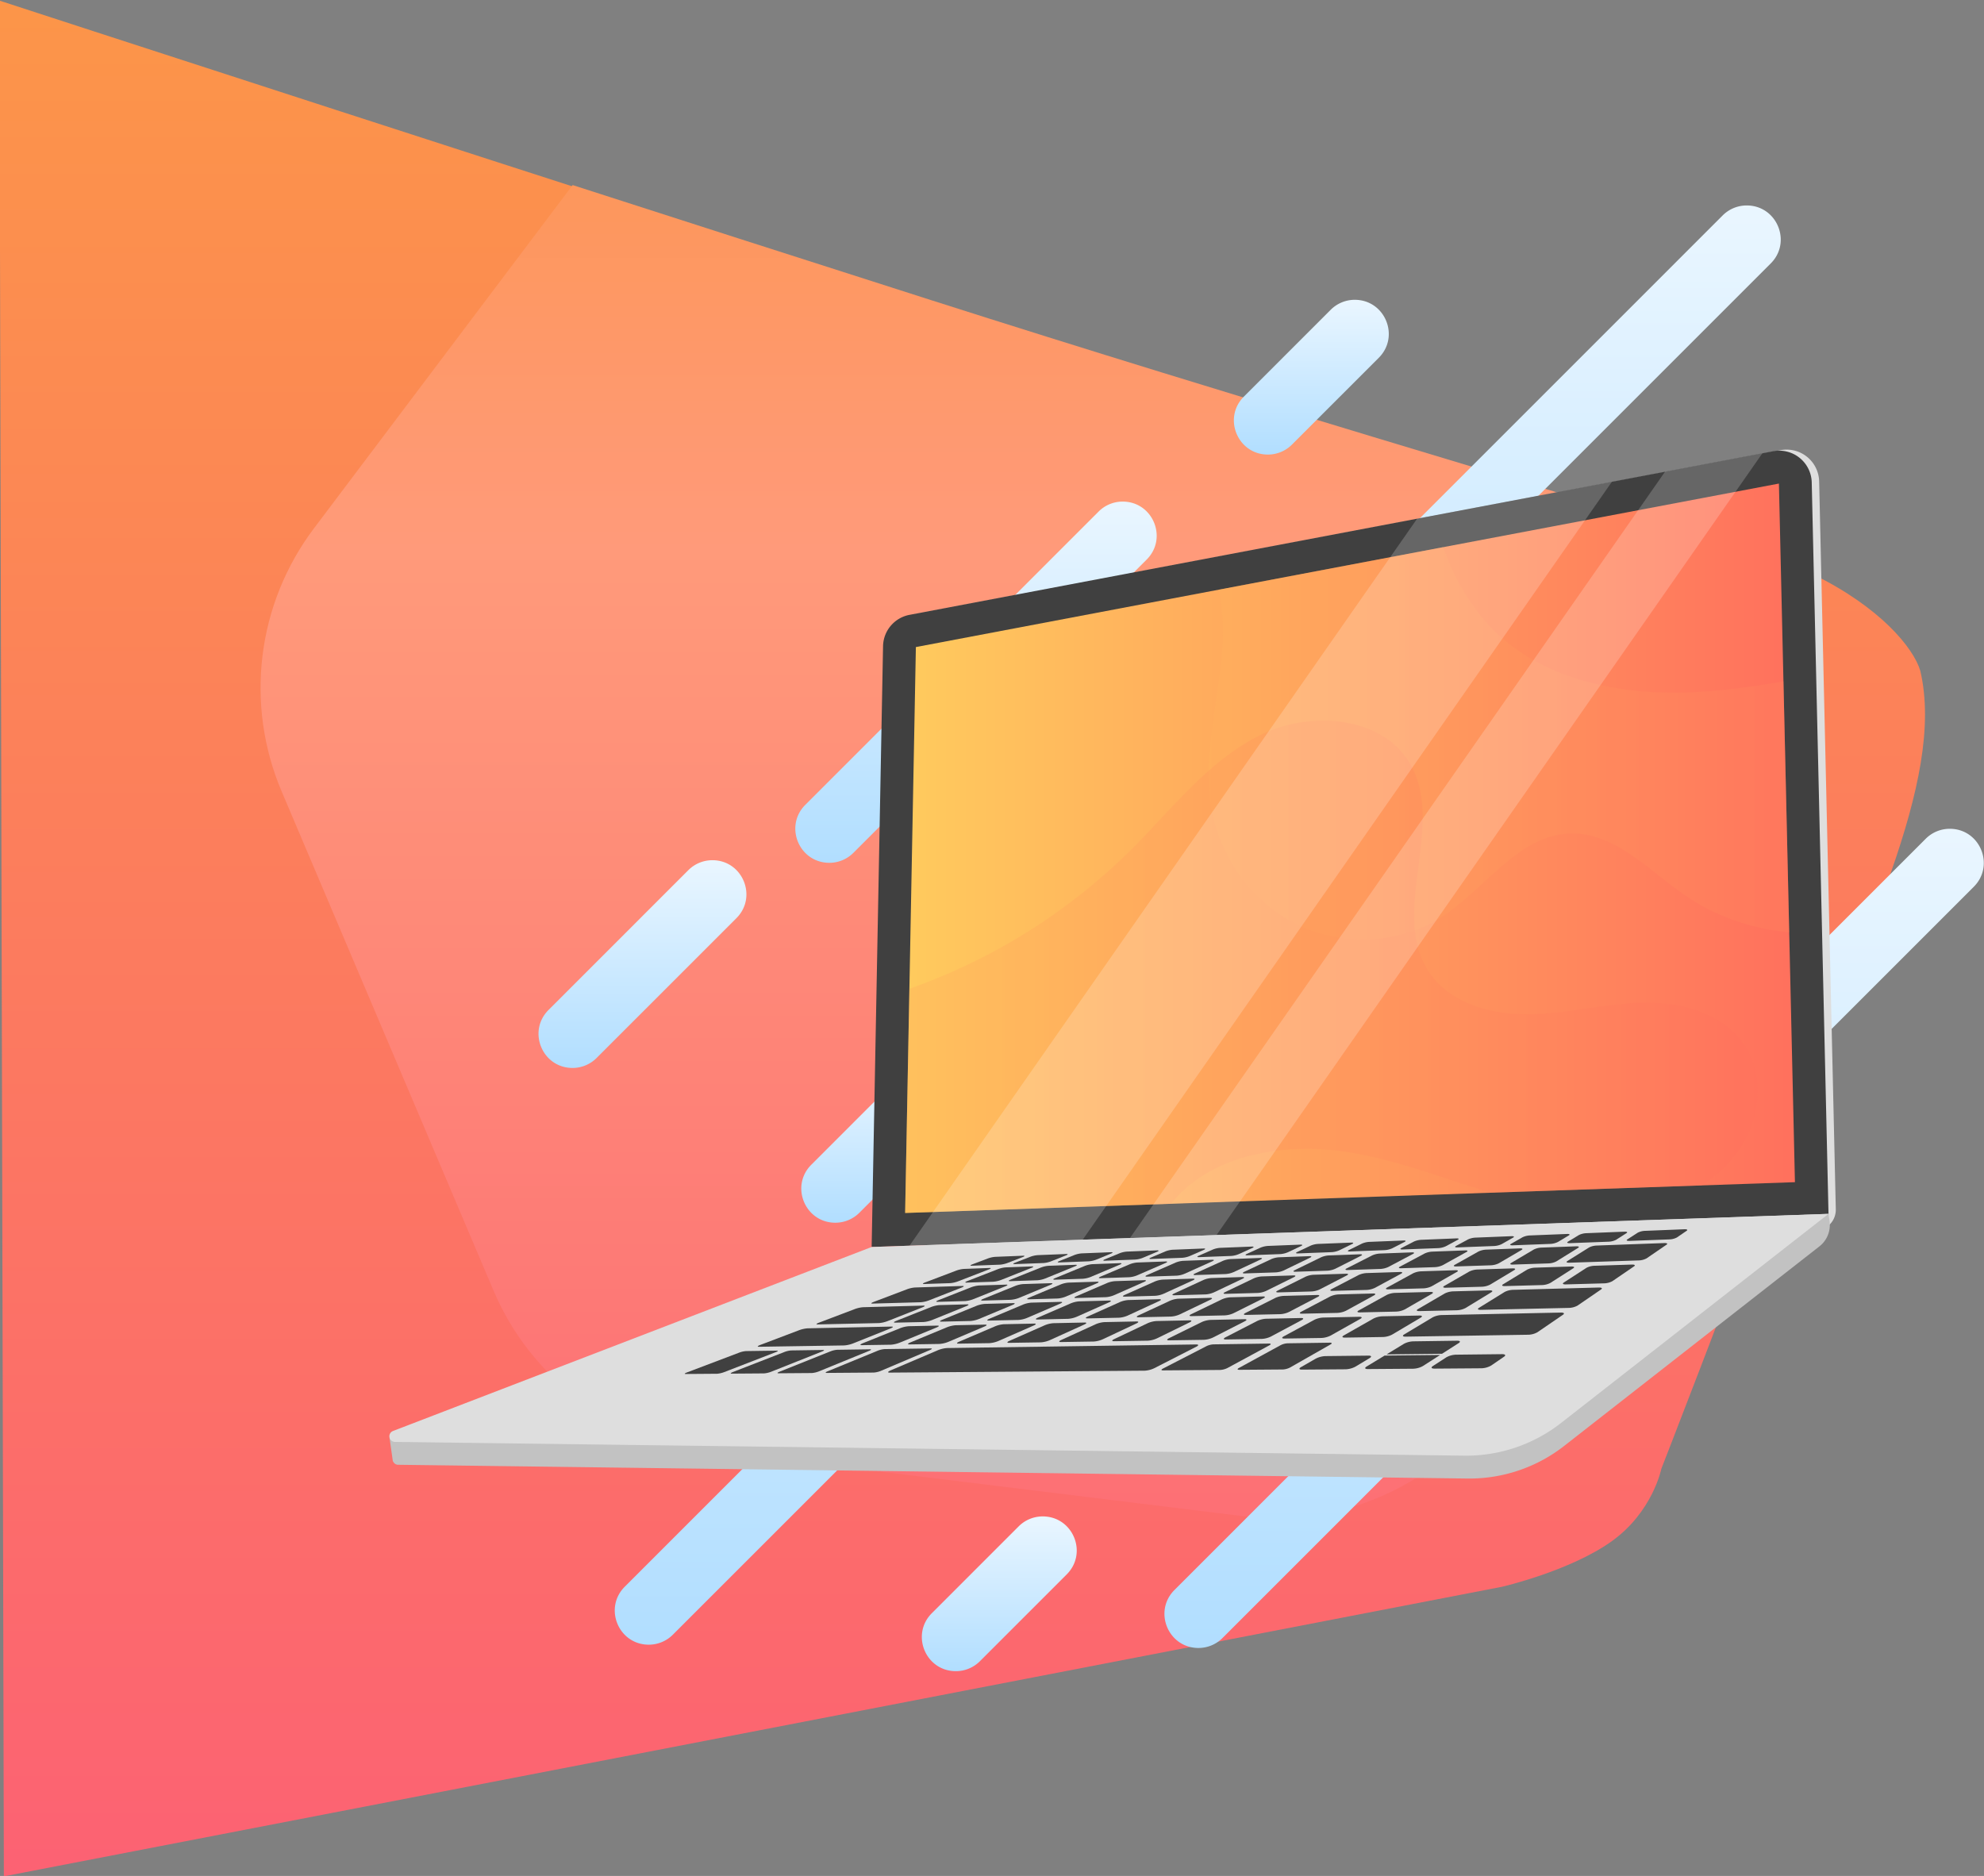 <svg xmlns="http://www.w3.org/2000/svg" xmlns:xlink="http://www.w3.org/1999/xlink" width="1121" height="1060" viewBox="0 0 1121 1060"><rect x="0" y="0" width="1121" height="1060" fill="#808080" stroke="none"/><defs><linearGradient id="a" x1="0.5" x2="0.5" y2="1" gradientUnits="objectBoundingBox"><stop offset="0" stop-color="#fc9549"/><stop offset="0.314" stop-color="#ff9a7a"/><stop offset="1" stop-color="#fc6273"/></linearGradient><clipPath id="b"><rect width="1121" height="1060" transform="translate(215 65)" fill="#9b9b9b"/></clipPath><linearGradient id="c" x1="0.5" x2="0.5" y2="1" gradientUnits="objectBoundingBox"><stop offset="0" stop-color="#fc9549"/><stop offset="1" stop-color="#fc6273"/></linearGradient><clipPath id="d"><path d="M396.288,448.62V755.144a149.674,149.674,0,0,0,74.836,129.621l265.458,153.262a149.665,149.665,0,0,0,149.669,0L1151.71,884.765a149.675,149.675,0,0,0,74.836-129.621V448.62A149.673,149.673,0,0,0,1151.71,319L886.251,165.74a149.665,149.665,0,0,0-149.669,0L471.124,319A149.673,149.673,0,0,0,396.288,448.62Z" transform="translate(913.845 4507.033) rotate(-83)" opacity="0.28" fill="url(#a)"/></clipPath><linearGradient id="f" x1="0.5" x2="0.5" y2="1" gradientUnits="objectBoundingBox"><stop offset="0" stop-color="#eaf6ff"/><stop offset="1" stop-color="#b1deff"/></linearGradient><linearGradient id="n" y1="0.5" x2="1" y2="0.5" gradientUnits="objectBoundingBox"><stop offset="0" stop-color="#ffcb5d"/><stop offset="1" stop-color="#ff705d"/></linearGradient><clipPath id="o"><path d="M451.066,265.776,445,585.537l502.755-17.4L938.7,173.391Z" transform="translate(-444.997 -173.391)" fill="none"/></clipPath></defs><g transform="translate(-215 -65)" clip-path="url(#b)"><g transform="translate(226 -2412)"><path d="M7926.667,14061.333s309.121,100.81,598.667,193.334c175.369,56.039,349.334,106.666,425.677,130.666,38.323,18.667,57.183,41.793,60.99,54.667,14.667,62.667-34.138,153.91-72.99,258.325-38.072,102.317-73.313,192.583-73.313,192.583s-4.856,24.512-28.342,41.179-61.6,25.488-61.6,25.488l-846.572,163.637Z" transform="translate(-7938 -11584)" fill="url(#c)"/><g transform="translate(-1020 -872)" clip-path="url(#d)"><path d="M7926.667,14061.333s309.121,100.81,598.667,193.334c175.369,56.039,349.334,106.666,425.677,130.666,38.323,18.667,57.183,41.793,60.99,54.667,14.667,62.667-34.138,153.91-72.99,258.325-38.072,102.317-73.313,192.583-73.313,192.583s-4.856,24.512-28.342,41.179-61.6,25.488-61.6,25.488l-846.572,163.637Z" transform="translate(-6990 -10736)" fill="url(#a)"/></g><g transform="translate(-140.354 2471.272)"><path d="M474.661,584.691h0c-17.1,0-25.661-20.674-13.571-32.764L885.575,127.44a19.2,19.2,0,0,1,13.574-5.622h0c17.1,0,25.661,20.677,13.571,32.767L488.233,579.069A19.18,19.18,0,0,1,474.661,584.691Z" transform="translate(217.134 0)" fill="url(#f)"/><path d="M410.381,699.675h0c-17.1,0-25.661-20.677-13.571-32.767L821.295,242.424a19.192,19.192,0,0,1,13.574-5.622h0c17.1,0,25.661,20.674,13.571,32.764L423.953,694.053A19.192,19.192,0,0,1,410.381,699.675Z" transform="translate(85.555 235.368)" fill="url(#f)"/><path d="M512.314,700.285h0c-17.1,0-25.662-20.674-13.571-32.764L923.23,243.034a19.192,19.192,0,0,1,13.571-5.622h0c17.1,0,25.665,20.674,13.571,32.767L525.888,694.663A19.2,19.2,0,0,1,512.314,700.285Z" transform="translate(294.206 236.617)" fill="url(#f)"/><path d="M443.865,380.838h0c-17.1,0-25.665-20.674-13.571-32.767L596.012,182.356a19.18,19.18,0,0,1,13.571-5.622h0c17.1,0,25.661,20.674,13.571,32.764L457.436,375.216A19.192,19.192,0,0,1,443.865,380.838Z" transform="translate(154.092 112.411)" fill="url(#f)"/><path d="M396.243,360.624h0c-17.1,0-25.661-20.674-13.571-32.764l79-79a19.2,19.2,0,0,1,13.574-5.622h0c17.1,0,25.661,20.677,13.571,32.767l-79,79A19.192,19.192,0,0,1,396.243,360.624Z" transform="translate(56.615 248.54)" fill="url(#f)"/><path d="M467.324,452.375h0c-17.1,0-25.661-20.674-13.571-32.764l49.062-49.062a19.193,19.193,0,0,1,13.571-5.622h0c17.1,0,25.665,20.674,13.571,32.764L480.9,446.753A19.18,19.18,0,0,1,467.324,452.375Z" transform="translate(202.115 497.635)" fill="url(#f)"/><path d="M525.191,226.763h0c-17.1,0-25.665-20.674-13.571-32.764l49.062-49.062a19.193,19.193,0,0,1,13.571-5.622h0c17.1,0,25.661,20.674,13.571,32.764l-49.062,49.062A19.179,19.179,0,0,1,525.191,226.763Z" transform="translate(320.563 35.816)" fill="url(#f)"/><path d="M444.972,369.214h0c-17.1,0-25.661-20.674-13.571-32.767l49.062-49.062a19.2,19.2,0,0,1,13.571-5.622h0c17.1,0,25.665,20.674,13.571,32.767l-49.059,49.062A19.2,19.2,0,0,1,444.972,369.214Z" transform="translate(156.361 327.401)" fill="url(#f)"/><g transform="translate(349.354 259.775)"><path d="M969.133,608.4a11.8,11.8,0,0,0,11.606-12.072l-9.406-411.258a18.392,18.392,0,0,0-21.807-17.648L461.57,259.866a18.39,18.39,0,0,0-14.964,17.721l-6.444,339.468Z" transform="translate(-163.475 -167.095)" fill="#dedede"/><path d="M1113.628,323.5,623.619,340.459,375.4,435.889l-.545-7.721-25.473,7.078,1.9,13.461.146-.018a3.033,3.033,0,0,0,2.849,1.907l604.182,7.773a86.883,86.883,0,0,0,54.641-18.431l144.216-112.756A15.294,15.294,0,0,0,1163.037,313l-.591-4.177Z" transform="translate(-349.302 123.015)" fill="#c2c2c2"/><path d="M979.434,598.535l-9.479-413.272a18.389,18.389,0,0,0-21.807-17.648L460.192,260.06a18.391,18.391,0,0,0-14.964,17.721L438.787,617.25Z" transform="translate(-166.289 -166.698)" fill="#404040"/><path d="M451.066,265.776,445,585.537l502.755-17.4L938.7,173.391Z" transform="translate(-153.578 -154.207)" fill="url(#n)"/><g transform="translate(291.419 19.185)"><g clip-path="url(#o)"><path d="M580.824,291.055c21.027,18.867,24.141,50.659,21.2,78.758s-10.433,56.457-5.122,84.206c5.274,27.538,23.922,52.383,49.278,64.343s56.847,10.387,80.428-4.784c24.781-15.948,43.239-46.366,72.7-47.2,25.214-.716,44.409,20.954,65.235,35.186,32.572,22.261,76.2,27.365,113.036,13.221s65.829-47.14,75.129-85.479c4.11-16.932,3.757-36.893-8.513-49.263-12.2-12.3-31.688-12.895-48.943-11.341-42.118,3.8-83.31,15.61-125.541,17.809S781.685,379.448,753,348.372c-38.648-41.868-34.373-108.118-63.161-157.293-20.125-34.379-56.862-58.5-96.409-63.313s-80.994,9.808-108.773,38.361c-16.521,16.984-28.465,39.355-29.141,63.039-.606,21.265,16.813,70.769,44.812,66.2,13.163-2.148,23.334-15.022,38.072-16.734C553.444,276.884,569.4,280.808,580.824,291.055Z" transform="translate(-423.494 -268.637)" opacity="0.3" fill="url(#n)" style="mix-blend-mode:screen;isolation:isolate"/><path d="M484.88,347.4c10.024,18.964,30.71,30.652,51.884,34.074s42.88-.445,63.52-6.289a337.007,337.007,0,0,0,145.678-85.455c22.831-22.819,43.136-49.528,71.987-64s70.367-11.112,85.763,17.258c18.855,34.751-11.795,82.542,9.595,115.791,11.673,18.145,35.311,24.836,56.884,24.525s42.776-6.109,64.346-6.572,45.241,5.859,57.292,23.751c10.93,16.225,9.363,38.763-.539,55.628-20.119,34.269-66.543,43.471-105.754,37.03s-75.711-24.632-114.846-31.539-85.531,1.073-106.857,34.6c-16.353,25.707-13.7,59.452-27.045,86.844-14.79,30.357-47.892,48.73-81.345,53.337s-67.4-2.675-99.745-12.374c-33.215-9.961-67.381-23.763-88.523-51.25-11.265-14.641-17.858-35.905-7.648-51.3,9.555-14.412,30.613-18.8,38.051-34.415,8.967-18.824-8.51-40.656-28.066-47.9s-41.411-6.1-61.04-13.132c-27.279-9.772-48.06-37.021-47.849-66s23.081-56.835,51.835-60.44c18.721-2.346,37.633,4.924,52.9,16.012s27.478,25.78,39.513,40.311Z" transform="translate(-617.713 -83.4)" opacity="0.3" fill="url(#n)" style="mix-blend-mode:screen;isolation:isolate"/></g></g><path d="M621.852,327.536,1162.5,308.822,1011.33,427.014a86.909,86.909,0,0,1-54.641,18.434L352.5,437.675a3.189,3.189,0,0,1-1.1-6.164Z" transform="translate(-349.354 123.015)" fill="#dedede"/><g transform="translate(166.91 440.538)"><g transform="translate(161.428 14.948)"><path d="M486.847,316.587c1.073-.043,1,.3-.21.762l-8.66,3.355a15.668,15.668,0,0,1-4.2.938l-15.923.6c-1.082.043-.96-.3.3-.78l8.784-3.33a15.807,15.807,0,0,1,4.144-.914Z" transform="translate(-457.114 -316.584)" fill="#404040"/></g><g transform="translate(134.549 21.871)"><path d="M485.873,318.859c1.1-.043.954.323-.311.814l-17.5,6.77a16.153,16.153,0,0,1-4.391.987l-14.665.481c-1.1.037-.908-.338.43-.847l17.718-6.722a16.3,16.3,0,0,1,4.272-.951Z" transform="translate(-448.292 -318.856)" fill="#404040"/></g><g transform="translate(74.439 43.135)"><path d="M488.908,325.836c1.167-.03.96.4-.463.963l-19.76,7.8a17.139,17.139,0,0,1-4.842,1.112l-34.592.759c-1.143.027-.829-.418.7-1l20.214-7.666a17.445,17.445,0,0,1,4.665-1.057Z" transform="translate(-428.564 -325.835)" fill="#404040"/></g><g transform="translate(105.424 32.034)"><path d="M490.183,322.194c1.137-.037.957.36-.381.884l-18.541,7.267a16.359,16.359,0,0,1-4.595,1.045l-27.231.759c-1.121.03-.874-.378.555-.92l18.909-7.173a16.9,16.9,0,0,1,4.458-1Z" transform="translate(-438.733 -322.191)" fill="#404040"/></g><g transform="translate(183.056 20.077)"><path d="M501.852,318.27c1.136-.043,1.091.329-.131.826L484.834,326a15.3,15.3,0,0,1-4.409,1.009l-15.405.509c-1.158.04-1.063-.344.232-.862l17.136-6.85a15.6,15.6,0,0,1,4.308-.972Z" transform="translate(-464.212 -318.267)" fill="#404040"/></g><g transform="translate(142.112 31.278)"><path d="M490.18,321.946c1.167-.037,1.027.366-.289.893l-18.23,7.346a16.11,16.11,0,0,1-4.61,1.057l-15.512.43c-1.167.034-.975-.381.42-.932l18.477-7.285a16.247,16.247,0,0,1,4.476-1.018Z" transform="translate(-450.774 -321.943)" fill="#404040"/></g><g transform="translate(220.17 28.773)"><path d="M515.846,321.124c1.258-.04,1.28.372.043.917l-17.154,7.581a14.687,14.687,0,0,1-4.665,1.1l-16.774.466c-1.237.033-1.207-.39.113-.96l17.459-7.517a14.943,14.943,0,0,1,4.5-1.054Z" transform="translate(-476.393 -321.121)" fill="#404040"/></g><g transform="translate(193.474 29.63)"><path d="M507.086,321.4c1.2-.037,1.176.369-.088.911l-17.541,7.5a15.166,15.166,0,0,1-4.628,1.085l-16.338.454c-1.228.033-1.127-.39.222-.951l17.819-7.441a15.324,15.324,0,0,1,4.494-1.042Z" transform="translate(-467.631 -321.402)" fill="#404040"/></g><g transform="translate(208.231 19.147)"><path d="M510.109,317.965c1.185-.043,1.182.329-.012.832l-16.551,6.968a14.935,14.935,0,0,1-4.439,1.021l-15.8.521c-1.164.04-1.115-.347.155-.868l16.816-6.917a15.131,15.131,0,0,1,4.3-.984Z" transform="translate(-472.474 -317.962)" fill="#404040"/></g><g transform="translate(167.464 30.465)"><path d="M498.517,321.679c1.194-.037,1.121.366-.171.9L480.452,330a15.763,15.763,0,0,1-4.644,1.07l-15.9.442c-1.194.034-1.069-.384.3-.941l18.16-7.362a15.843,15.843,0,0,1,4.506-1.03Z" transform="translate(-459.095 -321.676)" fill="#404040"/></g><g transform="translate(532.198)"><path d="M611.308,311.684c1.533-.061,2.169.308,1.4.838l-5.549,3.8a9.794,9.794,0,0,1-4.256,1.088l-22.474.847c-1.524.058-2.069-.329-1.234-.868l5.832-3.769a9.911,9.911,0,0,1,4.153-1.051Z" transform="translate(-578.799 -311.678)" fill="#404040"/></g><g transform="translate(498.612 1.353)"><path d="M600.052,312.128c1.487-.061,2.023.308,1.2.832l-5.893,3.763a10.128,10.128,0,0,1-4.235,1.073l-21.832.823c-1.484.058-1.956-.326-1.073-.859l6.155-3.732a10.34,10.34,0,0,1,4.159-1.039Z" transform="translate(-567.776 -312.122)" fill="#404040"/></g><g transform="translate(233.972 18.196)"><path d="M518.569,317.653c1.216-.046,1.234.332.067.841l-16.192,7.035a14.327,14.327,0,0,1-4.427,1.03l-16.2.536c-1.216.04-1.188-.35.058-.878l16.475-6.984a14.511,14.511,0,0,1,4.3-.993Z" transform="translate(-480.922 -317.65)" fill="#404040"/></g><g transform="translate(0 2.651)" style="isolation:isolate"><g transform="translate(118.203 39.783)"><path d="M484.255,325.606c1.194-.031,1.033.4-.369.972l-19.44,7.885a16.665,16.665,0,0,1-4.854,1.121l-15.914.35c-1.173.027-.957-.424.536-1.015l19.693-7.815a16.777,16.777,0,0,1,4.686-1.079Z" transform="translate(-442.927 -325.604)" fill="#404040"/></g><g transform="translate(0 65.93)"><path d="M456.2,334.186c.877-.012.594.369-.634.844l-29.141,11.28a14.545,14.545,0,0,1-4.022.938l-17.8.134c-.877.006-.506-.4.814-.9L434.86,335.32a14.148,14.148,0,0,1,3.836-.881Z" transform="translate(-404.134 -334.186)" fill="#404040"/></g><g transform="translate(41.242 52.331)"><path d="M493.239,329.724c1.207-.024.935.448-.582,1.054L471.615,339.2a17.313,17.313,0,0,1-5.067,1.182l-48.209.756c-1.161.018-.774-.466.865-1.088l21.661-8.215a18.1,18.1,0,0,1,4.887-1.118Z" transform="translate(-417.669 -329.723)" fill="#404040"/></g><g transform="translate(144.208 39.085)"><path d="M492.827,325.377c1.228-.034,1.112.408-.265.981l-19.092,7.977a16.218,16.218,0,0,1-4.869,1.136l-16.323.36c-1.228.024-1.054-.43.411-1.03l19.366-7.9a16.352,16.352,0,0,1,4.72-1.091Z" transform="translate(-451.462 -325.375)" fill="#404040"/></g><g transform="translate(260.313 14.573)"><path d="M527.206,317.334c1.246-.046,1.313.335.171.847l-15.808,7.106a13.977,13.977,0,0,1-4.433,1.042l-16.618.548c-1.249.04-1.267-.353-.049-.887l16.109-7.051a14.114,14.114,0,0,1,4.308-1Z" transform="translate(-489.567 -317.331)" fill="#404040"/></g><g transform="translate(25.96 65.555)"><path d="M464.84,334.063c.9-.012.655.372-.558.853l-28.751,11.432a14.138,14.138,0,0,1-4.037.951l-18.334.137c-.9.006-.567-.405.737-.914l29.074-11.307a13.859,13.859,0,0,1,3.848-.893Z" transform="translate(-412.654 -334.063)" fill="#404040"/></g><g transform="translate(99.236 51.788)"><path d="M480.2,329.546c1.237-.024,1.012.454-.478,1.066l-20.707,8.525a16.89,16.89,0,0,1-5.085,1.2l-16.46.256c-1.234.021-.948-.475.643-1.115l20.975-8.443a17.172,17.172,0,0,1,4.921-1.149Z" transform="translate(-436.703 -329.545)" fill="#404040"/></g><g transform="translate(316.851 6.028)"><path d="M539.089,314.531c1.264-.052,1.438.3.387.8l-7.538,3.547a12.922,12.922,0,0,1-4.245,1l-18.529.7c-1.258.049-1.4-.317-.3-.82l7.718-3.522a13.356,13.356,0,0,1,4.19-.972Z" transform="translate(-508.123 -314.526)" fill="#404040"/></g><g transform="translate(170.922 38.369)"><path d="M501.639,325.142c1.261-.033,1.17.411-.18.993l-18.72,8.065a15.574,15.574,0,0,1-4.857,1.152l-16.795.369c-1.261.027-1.112-.433.326-1.039l19.016-8a15.691,15.691,0,0,1,4.708-1.1Z" transform="translate(-460.23 -325.14)" fill="#404040"/></g><g transform="translate(287.463 13.57)"><path d="M536.087,317.005c1.277-.046,1.417.335.308.853L521,325.034a13.625,13.625,0,0,1-4.461,1.057l-17.036.561c-1.28.043-1.374-.353-.183-.893l15.719-7.121a13.75,13.75,0,0,1,4.336-1.015Z" transform="translate(-498.478 -317.002)" fill="#404040"/></g><g transform="translate(52.405 65.174)"><path d="M473.583,333.938c.929-.012.716.378-.478.865l-28.328,11.585a13.79,13.79,0,0,1-4.052.963l-18.842.14c-.951.009-.628-.411.661-.926l28.678-11.457a13.4,13.4,0,0,1,3.864-.9Z" transform="translate(-421.333 -333.938)" fill="#404040"/></g><g transform="translate(126.147 51.225)"><path d="M489.07,329.361c1.274-.024,1.121.457-.344,1.079l-20.341,8.632a16.485,16.485,0,0,1-5.122,1.213l-16.9.265c-1.271.021-1.057-.481.509-1.13l20.628-8.547a16.73,16.73,0,0,1,4.957-1.164Z" transform="translate(-445.535 -329.36)" fill="#404040"/></g><g transform="translate(345.383 4.879)"><path d="M548.655,314.155c1.3-.055,1.526.3.509.8l-7.307,3.583a12.464,12.464,0,0,1-4.247,1.012l-19.028.719c-1.292.049-1.463-.32-.39-.829l7.5-3.553a12.682,12.682,0,0,1,4.168-.984Z" transform="translate(-517.487 -314.149)" fill="#404040"/></g><g transform="translate(247.574 25.245)"><path d="M524.855,320.836c1.268-.04,1.341.375.134.926l-16.743,7.663a14.364,14.364,0,0,1-4.65,1.109l-17.231.478c-1.292.037-1.313-.4-.021-.969l17.069-7.6a14.41,14.41,0,0,1,4.531-1.066Z" transform="translate(-485.386 -320.833)" fill="#404040"/></g><g transform="translate(198.374 37.631)"><path d="M510.653,324.9c1.3-.033,1.28.414-.04,1l-18.318,8.163a15.183,15.183,0,0,1-4.893,1.164l-17.24.381c-1.295.03-1.222-.436.189-1.051l18.635-8.087a15.379,15.379,0,0,1,4.741-1.118Z" transform="translate(-469.239 -324.898)" fill="#404040"/></g><g transform="translate(315.317 12.543)"><path d="M545.22,316.669c1.289-.049,1.481.338.4.859l-14.961,7.249a13.133,13.133,0,0,1-4.443,1.066l-17.514.579c-1.316.043-1.459-.357-.3-.9l15.3-7.191a13.362,13.362,0,0,1,4.339-1.027Z" transform="translate(-507.619 -316.665)" fill="#404040"/></g><g transform="translate(153.817 50.646)"><path d="M498.207,329.171c1.307-.027,1.185.463-.25,1.091L478.011,339a15.913,15.913,0,0,1-5.116,1.228l-17.41.274c-1.307.021-1.118-.488.417-1.146l20.256-8.653a16,16,0,0,1,4.945-1.179Z" transform="translate(-454.616 -329.17)" fill="#404040"/></g><g transform="translate(79.612 64.68)"><path d="M489.614,333.776c.963-.015.8.384-.372.878l-27.749,11.783a13.082,13.082,0,0,1-4.071.981l-26.585.2c-.957.006-.692-.417.576-.938l28.251-11.612a13.077,13.077,0,0,1,3.876-.917Z" transform="translate(-430.262 -333.776)" fill="#404040"/></g><g transform="translate(374.67 3.697)"><path d="M558.483,313.766c1.334-.052,1.642.3.658.807l-7.054,3.62a12.17,12.17,0,0,1-4.275,1.024l-19.549.737c-1.325.052-1.551-.32-.512-.835l7.258-3.589a12.2,12.2,0,0,1,4.171-.99Z" transform="translate(-527.099 -313.761)" fill="#404040"/></g><g transform="translate(275.533 24.348)"><path d="M534,320.542c1.325-.043,1.429.378.256.935l-16.31,7.745a13.737,13.737,0,0,1-4.653,1.124l-17.7.491c-1.328.037-1.38-.4-.119-.981l16.655-7.678a13.784,13.784,0,0,1,4.516-1.079Z" transform="translate(-494.562 -320.539)" fill="#404040"/></g><g transform="translate(226.589 36.875)"><path d="M519.931,324.652c1.332-.036,1.347.42.058,1.015L502.1,333.924a14.493,14.493,0,0,1-4.878,1.179l-17.752.393c-1.332.027-1.289-.445.094-1.063l18.227-8.184a14.809,14.809,0,0,1,4.726-1.13Z" transform="translate(-478.499 -324.65)" fill="#404040"/></g><g transform="translate(343.936 11.488)"><path d="M554.548,316.323c1.347-.052,1.6.338.552.865L540.6,324.51a12.625,12.625,0,0,1-4.47,1.079l-17.989.594c-1.325.046-1.526-.36-.4-.908l14.863-7.264a12.86,12.86,0,0,1,4.318-1.039Z" transform="translate(-517.012 -316.319)" fill="#404040"/></g><g transform="translate(182.283 50.051)"><path d="M507.565,328.976c1.344-.031,1.3.466-.1,1.1l-19.519,8.851a15.581,15.581,0,0,1-5.152,1.249l-17.895.277c-1.344.021-1.234-.491.271-1.158l19.854-8.763A15.677,15.677,0,0,1,490,329.341Z" transform="translate(-463.958 -328.975)" fill="#404040"/></g><g transform="translate(404.353 2.499)"><path d="M568.442,313.374c1.371-.055,1.737.308.789.817l-6.792,3.653a11.693,11.693,0,0,1-4.272,1.036l-20.086.759c-1.362.049-1.645-.323-.64-.844l7.008-3.623a11.7,11.7,0,0,1,4.168-1Z" transform="translate(-536.841 -313.368)" fill="#404040"/></g><g transform="translate(304.456 23.422)"><path d="M543.455,320.238c1.362-.043,1.548.378.408.945l-15.841,7.831a13.311,13.311,0,0,1-4.683,1.137l-18.172.506c-1.365.037-1.5-.4-.268-.99l16.21-7.764a13.562,13.562,0,0,1,4.543-1.094Z" transform="translate(-504.055 -320.235)" fill="#404040"/></g><g transform="translate(255.394 36.104)"><path d="M529.367,324.4c1.368-.037,1.466.42.21,1.024l-17.429,8.358a14.223,14.223,0,0,1-4.912,1.194l-18.257.4c-1.344.03-1.383-.448-.034-1.076l17.794-8.279a14.375,14.375,0,0,1,4.732-1.146Z" transform="translate(-487.953 -324.397)" fill="#404040"/></g><g transform="translate(373.308 10.404)"><path d="M564.155,315.967c1.356-.049,1.667.341.658.875l-14,7.4a12.182,12.182,0,0,1-4.446,1.091l-18.483.609c-1.386.046-1.646-.36-.558-.917l14.391-7.337a12.352,12.352,0,0,1,4.345-1.048Z" transform="translate(-526.652 -315.963)" fill="#404040"/></g><g transform="translate(211.576 49.436)"><path d="M517.207,328.774c1.383-.027,1.371.472,0,1.118l-19.059,8.967a14.823,14.823,0,0,1-5.137,1.264l-18.452.289c-1.383.021-1.307-.5.168-1.173l19.418-8.879a15.062,15.062,0,0,1,4.969-1.21Z" transform="translate(-473.572 -328.773)" fill="#404040"/></g><g transform="translate(435.266 1.255)"><path d="M578.8,312.966c1.408-.058,1.837.3.929.82l-6.505,3.69a11.273,11.273,0,0,1-4.275,1.048l-20.649.78c-1.374.052-1.743-.326-.78-.85l6.74-3.659a11.45,11.45,0,0,1,4.168-1.015Z" transform="translate(-546.986 -312.96)" fill="#404040"/></g><g transform="translate(334.186 22.471)"><path d="M553.184,319.926c1.4-.046,1.618.381.515.951L538.361,328.8a12.756,12.756,0,0,1-4.665,1.152l-18.711.518c-1.4.04-1.569-.405-.375-1l15.732-7.849a12.925,12.925,0,0,1,4.522-1.106Z" transform="translate(-513.812 -319.923)" fill="#404040"/></g><g transform="translate(285.22 35.306)"><path d="M539.13,324.137c1.408-.037,1.566.427.347,1.033l-16.935,8.458a13.683,13.683,0,0,1-4.918,1.213l-18.763.414c-1.408.031-1.505-.451-.192-1.088l17.325-8.379a13.932,13.932,0,0,1,4.762-1.161Z" transform="translate(-497.742 -324.135)" fill="#404040"/></g><g transform="translate(403.499 9.292)"><path d="M573.976,315.6c1.42-.052,1.764.344.792.884L561.3,323.957a11.625,11.625,0,0,1-4.445,1.106l-19,.625c-1.426.049-1.719-.363-.667-.923l13.885-7.413a11.746,11.746,0,0,1,4.318-1.06Z" transform="translate(-536.56 -315.598)" fill="#404040"/></g><g transform="translate(241.524 48.811)"><path d="M527.021,328.569c1.423-.03,1.475.475.14,1.13L508.6,338.785a14.382,14.382,0,0,1-5.149,1.28l-19,.3c-1.4.021-1.408-.506.031-1.188l18.955-8.995a14.621,14.621,0,0,1,4.976-1.222Z" transform="translate(-483.401 -328.568)" fill="#404040"/></g><g transform="translate(466.393)"><path d="M589.25,312.554c1.447-.058,1.914.308,1.048.826l-6.21,3.726a10.608,10.608,0,0,1-4.244,1.06l-21.225.8c-1.441.055-1.847-.326-.923-.856l6.46-3.693a10.738,10.738,0,0,1,4.165-1.027Z" transform="translate(-557.202 -312.548)" fill="#404040"/></g><g transform="translate(364.754 21.493)"><path d="M563.146,319.605c1.438-.046,1.749.384.683.96l-14.8,8.007a12.316,12.316,0,0,1-4.689,1.167l-19.223.533c-1.444.04-1.7-.408-.545-1.009l15.226-7.94a12.536,12.536,0,0,1,4.549-1.115Z" transform="translate(-523.844 -319.602)" fill="#404040"/></g><g transform="translate(315.921 34.483)"><path d="M549.181,323.868c1.447-.04,1.642.43.463,1.045l-16.4,8.565a13.063,13.063,0,0,1-4.9,1.225L509,335.129c-1.45.034-1.584-.457-.308-1.1l16.819-8.48a13.255,13.255,0,0,1,4.744-1.173Z" transform="translate(-507.818 -323.865)" fill="#404040"/></g><g transform="translate(434.52 8.152)"><path d="M584.063,315.228c1.457-.055,1.892.341.963.887l-12.9,7.55a11.25,11.25,0,0,1-4.47,1.118l-19.506.643c-1.466.049-1.85-.366-.838-.932L560.656,317A11.427,11.427,0,0,1,565,315.932Z" transform="translate(-546.741 -315.223)" fill="#404040"/></g><g transform="translate(272.572 48.162)"><path d="M537.19,328.356c1.466-.031,1.609.481.314,1.143l-18.029,9.208a14.023,14.023,0,0,1-5.183,1.3l-19.552.3c-1.469.021-1.545-.512-.143-1.2L513.046,330a14.212,14.212,0,0,1,5.009-1.24Z" transform="translate(-493.591 -328.355)" fill="#404040"/></g><g transform="translate(396.185 20.485)"><path d="M573.414,319.274c1.453-.046,1.828.39.8.972l-14.226,8.1a11.881,11.881,0,0,1-4.665,1.182l-19.811.548c-1.484.043-1.8-.411-.692-1.021l14.68-8.029a12.085,12.085,0,0,1,4.549-1.13Z" transform="translate(-534.16 -319.271)" fill="#404040"/></g><g transform="translate(347.524 33.639)"><path d="M559.486,323.591c1.49-.04,1.782.433.643,1.057L544.3,333.316a12.692,12.692,0,0,1-4.927,1.243l-19.9.439c-1.493.033-1.722-.46-.488-1.112l16.283-8.586a12.916,12.916,0,0,1,4.772-1.188Z" transform="translate(-518.19 -323.588)" fill="#404040"/></g><g transform="translate(466.422 6.976)"><path d="M594.441,314.842c1.5-.055,1.974.347,1.091.9l-12.3,7.63a10.624,10.624,0,0,1-4.439,1.13l-20.095.664c-1.508.049-1.932-.369-.963-.942l12.776-7.569a10.845,10.845,0,0,1,4.311-1.085Z" transform="translate(-557.211 -314.837)" fill="#404040"/></g><g transform="translate(304.576 47.492)"><path d="M547.674,328.136c1.508-.031,1.694.488.442,1.158l-17.453,9.333a13.354,13.354,0,0,1-5.162,1.319l-20.189.314c-1.514.024-1.63-.518-.271-1.219l17.907-9.235a13.5,13.5,0,0,1,4.988-1.255Z" transform="translate(-504.094 -328.135)" fill="#404040"/></g><g transform="translate(114.898 62.435)"><path d="M615.855,333.039c1.505-.024,1.566.542.164,1.258l-23.8,12.167a14.507,14.507,0,0,1-5.481,1.4L442.7,348.951c-1.338.009-1.085-.554.591-1.271L469.9,336.318a16.839,16.839,0,0,1,5.225-1.249Z" transform="translate(-441.843 -333.039)" fill="#404040"/></g><g transform="translate(428.553 19.451)"><path d="M583.921,318.935c1.523-.049,1.941.39.963.981L571.27,328.11a11.256,11.256,0,0,1-4.662,1.194l-20.4.567c-1.5.043-1.892-.417-.823-1.033l14.1-8.12a11.561,11.561,0,0,1,4.519-1.143Z" transform="translate(-544.783 -318.932)" fill="#404040"/></g><g transform="translate(380.076 32.768)"><path d="M570.11,323.3c1.533-.04,1.868.439.774,1.069l-15.22,8.778a12.118,12.118,0,0,1-4.9,1.261l-20.527.451c-1.539.034-1.813-.466-.619-1.127l15.7-8.69a12.265,12.265,0,0,1,4.744-1.207Z" transform="translate(-528.873 -323.302)" fill="#404040"/></g><g transform="translate(337.568 46.803)"><path d="M558.433,327.91c1.554-.031,1.843.494.637,1.173l-16.831,9.458a12.915,12.915,0,0,1-5.2,1.341l-20.8.323c-1.56.024-1.779-.524-.463-1.234l17.319-9.36a13.105,13.105,0,0,1,5.021-1.274Z" transform="translate(-514.922 -327.909)" fill="#404040"/></g><g transform="translate(461.852 18.387)"><path d="M594.739,318.587c1.566-.052,2.09.393,1.158.987l-12.956,8.288a10.86,10.86,0,0,1-4.689,1.213l-20.978.582c-1.575.046-2.041-.417-1.018-1.042l13.474-8.212a11.084,11.084,0,0,1,4.543-1.161Z" transform="translate(-555.711 -318.583)" fill="#404040"/></g><g transform="translate(498.243 5.141)"><path d="M622.783,314.241c1.563-.058,2.179.347,1.365.9L612.832,322.9a10.052,10.052,0,0,1-4.458,1.152l-39.135,1.292c-1.548.052-2.044-.372-1.118-.951l12.185-7.645a10.386,10.386,0,0,1,4.3-1.1Z" transform="translate(-567.655 -314.235)" fill="#404040"/></g><g transform="translate(269.354 61.932)"><path d="M553.268,332.874c1.158-.018,1.3.411.3.954l-23.791,12.88a10.594,10.594,0,0,1-4.138,1.079l-32.2.241c-1.185.009-1.188-.454-.079-1.027l24.616-12.675a10.447,10.447,0,0,1,3.937-1Z" transform="translate(-492.535 -332.874)" fill="#404040"/></g><g transform="translate(413.609 31.872)"><path d="M581.011,323.011c1.581-.043,2.02.442.972,1.082l-14.558,8.888a11.733,11.733,0,0,1-4.933,1.28l-21.131.466c-1.587.034-1.962-.472-.82-1.14l15.079-8.8a11.867,11.867,0,0,1,4.772-1.219Z" transform="translate(-539.879 -323.008)" fill="#404040"/></g><g transform="translate(371.599 46.093)"><path d="M569.538,327.677c1.6-.033,1.941.5.78,1.188l-16.161,9.589a12.2,12.2,0,0,1-5.167,1.359l-21.49.335c-1.609.027-1.877-.53-.609-1.252l16.691-9.488a12.441,12.441,0,0,1,4.991-1.292Z" transform="translate(-526.091 -327.675)" fill="#404040"/></g><g transform="translate(496.165 17.29)"><path d="M605.88,318.227c1.615-.052,2.185.4,1.3,1l-12.255,8.385a10.258,10.258,0,0,1-4.65,1.228l-21.649.6c-1.624.046-2.139-.423-1.167-1.054l12.81-8.309a10.476,10.476,0,0,1,4.509-1.173Z" transform="translate(-566.973 -318.223)" fill="#404040"/></g><g transform="translate(312.363 61.435)"><path d="M558.762,332.711c1.2-.015,1.4.42.436.969l-22.95,13.075a10.1,10.1,0,0,1-4.141,1.1l-24.467.183c-1.234.012-1.313-.463-.247-1.045l23.638-12.916a9.938,9.938,0,0,1,3.943-1.018Z" transform="translate(-506.65 -332.711)" fill="#404040"/></g><g transform="translate(448.162 30.266)"><path d="M619.469,322.484c1.667-.046,2.252.448,1.3,1.1l-13.279,9.1A10.786,10.786,0,0,1,602.561,334l-49.769,1.094c-1.636.037-2.063-.475-.966-1.155l14.412-8.915a11.219,11.219,0,0,1,4.741-1.237Z" transform="translate(-551.218 -322.481)" fill="#404040"/></g><g transform="translate(347.307 68.748)"><path d="M557.088,335.111c1.694-.018,1.99.6.685,1.389l-8.029,4.839a12.769,12.769,0,0,1-5.53,1.493l-24.7.186c-1.649.012-1.88-.631-.491-1.429l8.306-4.775a13.136,13.136,0,0,1,5.411-1.435Z" transform="translate(-518.118 -335.111)" fill="#404040"/></g><g transform="translate(396.532 60.32)"><path d="M574.089,332.346c1.724-.024,2.133.573.942,1.338l-9.406,6.03-31.35.353,9.781-5.957a12.356,12.356,0,0,1,5.265-1.408Z" transform="translate(-534.274 -332.345)" fill="#404040"/></g><g transform="translate(405.775 44.42)"><path d="M626.536,327.128c1.721-.037,2.252.512,1.213,1.222l-14.47,9.9a11.034,11.034,0,0,1-5.162,1.4l-69.294,1.082c-1.661.027-2.008-.536-.789-1.267l16.027-9.616a11.926,11.926,0,0,1,4.991-1.313Z" transform="translate(-537.307 -327.126)" fill="#404040"/></g><g transform="translate(384.448 68.377)"><path d="M572.67,334.989l-9.759,6.258a12.2,12.2,0,0,1-5.53,1.52l-25.555.189c-1.7.015-2.026-.64-.695-1.45l10.143-6.173Z" transform="translate(-530.308 -334.989)" fill="#404040"/></g><g transform="translate(421.978 67.922)"><path d="M582.409,334.84c1.81-.018,2.331.622,1.149,1.432l-7.285,5a11.755,11.755,0,0,1-5.561,1.545l-26.408.2c-1.795.012-2.215-.652-.945-1.475l7.614-4.93a12.026,12.026,0,0,1,5.445-1.481Z" transform="translate(-542.625 -334.84)" fill="#404040"/></g></g><g transform="translate(185.613 13.973)"><path d="M494.984,316.267c1.094-.043,1.063.3-.125.768l-8.5,3.385a15.227,15.227,0,0,1-4.214.948l-16.313.615c-1.109.043-1.024-.308.21-.789l8.632-3.358a15.561,15.561,0,0,1,4.156-.923Z" transform="translate(-465.051 -316.264)" fill="#404040"/></g><g transform="translate(158.509 20.985)"><path d="M493.756,318.568c1.13-.04,1.042.326-.2.82l-17.2,6.834a15.9,15.9,0,0,1-4.421,1l-15.028.5c-1.109.037-.975-.344.341-.856l17.438-6.786a15.975,15.975,0,0,1,4.281-.96Z" transform="translate(-456.156 -318.565)" fill="#404040"/></g><g transform="translate(289.628 9.777)"><path d="M529.934,314.891c1.234-.049,1.38.3.3.792l-7.755,3.513a13.479,13.479,0,0,1-4.263.993l-18.059.679c-1.225.049-1.3-.314-.161-.814l7.922-3.489a13.558,13.558,0,0,1,4.162-.96Z" transform="translate(-499.189 -314.886)" fill="#404040"/></g><g transform="translate(262.544 10.871)"><path d="M520.834,315.25c1.2-.049,1.28.3.168.783l-7.959,3.483a13.793,13.793,0,0,1-4.238.981l-17.593.664c-1.194.043-1.219-.314-.055-.811l8.117-3.455a14.084,14.084,0,0,1,4.156-.951Z" transform="translate(-490.3 -315.245)" fill="#404040"/></g><g transform="translate(236.488 11.922)"><path d="M512.08,315.6c1.173-.049,1.2.3.067.777l-8.154,3.452a14.222,14.222,0,0,1-4.229.966l-17.154.649c-1.167.043-1.146-.311.043-.8l8.3-3.425a14.4,14.4,0,0,1,4.15-.938Z" transform="translate(-481.748 -315.591)" fill="#404040"/></g><g transform="translate(210.728 12.958)"><path d="M503.429,315.935c1.146-.046,1.134.3-.03.774l-8.333,3.419a14.73,14.73,0,0,1-4.223.957l-16.728.634c-1.133.043-1.091-.311.122-.8l8.47-3.391a14.984,14.984,0,0,1,4.162-.932Z" transform="translate(-473.294 -315.931)" fill="#404040"/></g></g><path d="M624.176,317.281l-10.405,8.266a2.828,2.828,0,0,1-3.973-.454h0a2.829,2.829,0,0,1,.457-3.973l10.4-8.266a2.828,2.828,0,0,1,3.973.454h0A2.828,2.828,0,0,1,624.176,317.281Z" transform="translate(182.509 130.01)" fill="#c2c2c2" style="mix-blend-mode:multiply;isolation:isolate"/><g transform="translate(293.892 2.067)" opacity="0.2"><path d="M486.684,611.206l48.929-1.693L844.038,167.773,789.014,178.2Z" transform="translate(-362.138 -167.773)" fill="#fff"/><path d="M543.666,601.307l299-428.246L732.621,193.91,445.809,604.694Z" transform="translate(-445.809 -156.95)" fill="#fff"/></g></g></g></g></g></svg>